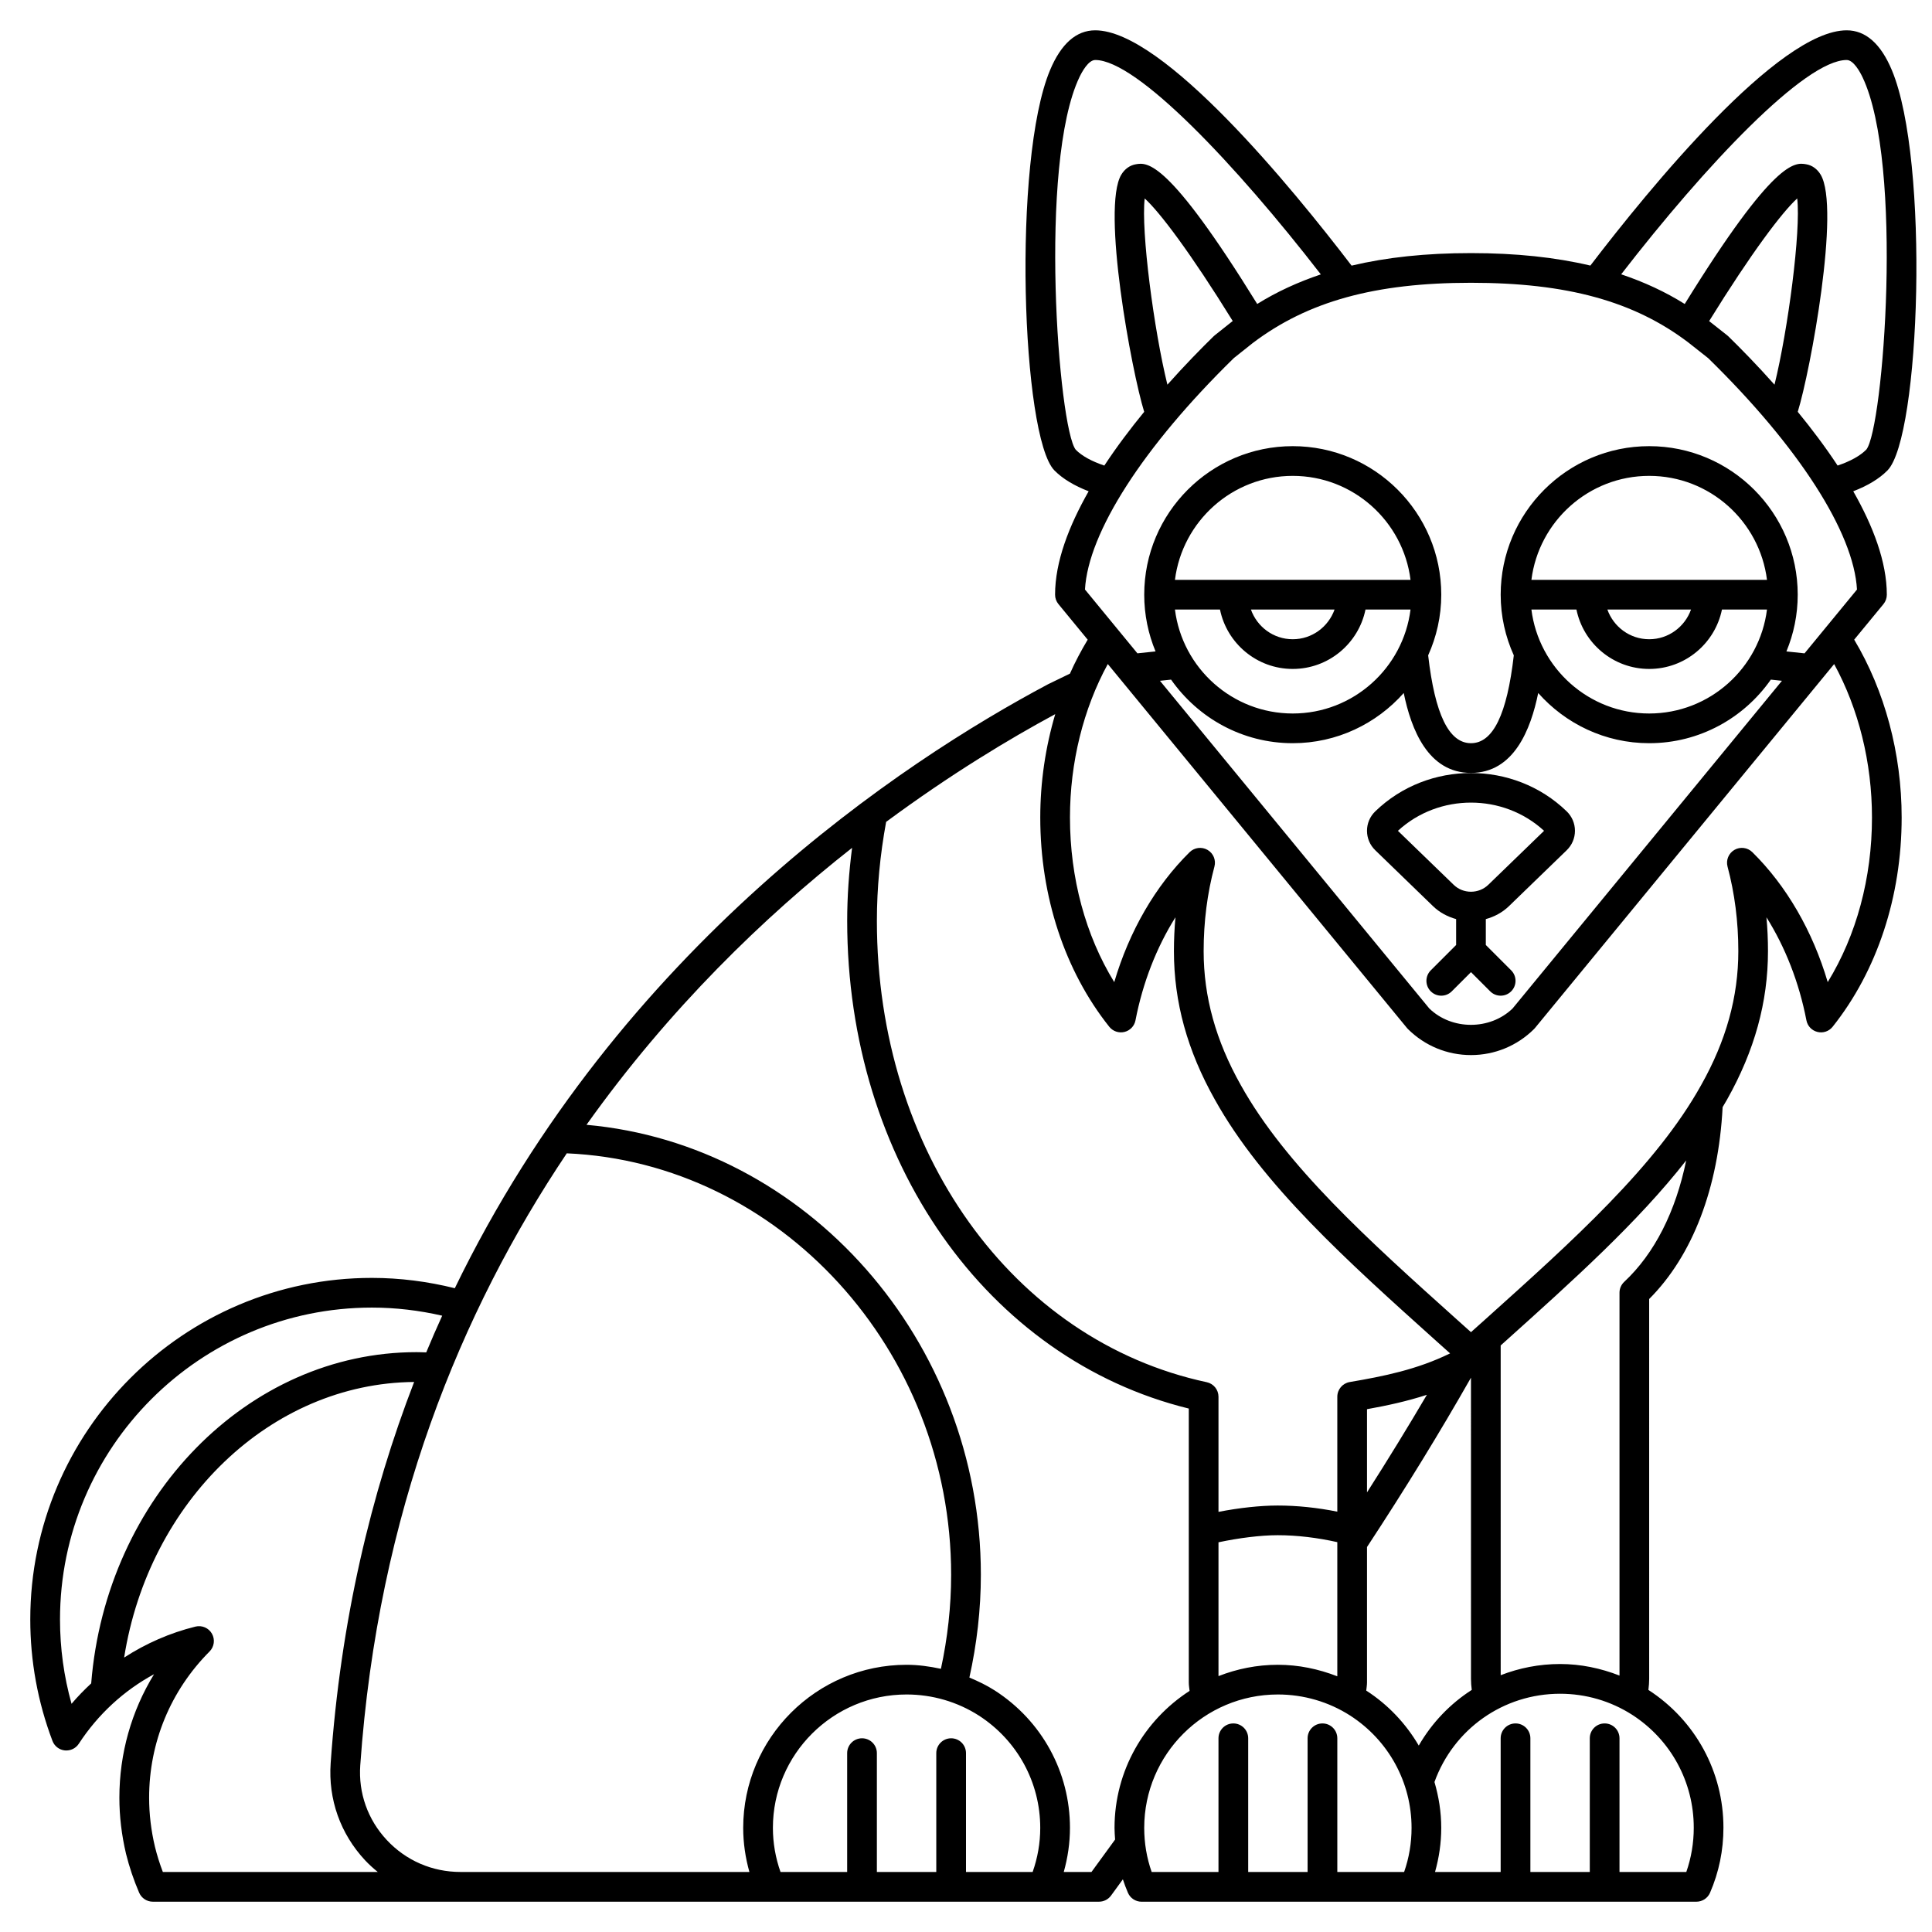 <?xml version="1.0" encoding="UTF-8"?>
<!-- Uploaded to: ICON Repo, www.svgrepo.com, Generator: ICON Repo Mixer Tools -->
<svg width="800px" height="800px" version="1.1" viewBox="144 144 512 512" xmlns="http://www.w3.org/2000/svg">
 <defs>
  <clipPath id="a">
   <path d="m152 152h499.9v496h-499.9z"/>
  </clipPath>
 </defs>
 <g clip-path="url(#a)">
  <path d="m643.13 304.1c0.582-0.703 0.898-1.59 0.898-2.5 0-8.699-3.652-18.199-8.895-27.406 3.789-1.465 6.871-3.293 9.074-5.531 8.684-8.824 11.188-82.137 1.152-106.08-2.93-7.004-6.957-10.547-11.969-10.547-18.078 0-52.34 41.949-67.926 62.344-9.289-2.191-19.656-3.305-31.645-3.305-11.965 0-22.328 1.113-31.633 3.32-15.586-20.391-49.859-62.359-67.941-62.359-5.012 0-9.035 3.547-11.969 10.547-10.031 23.945-7.531 97.258 1.152 106.08 2.199 2.234 5.285 4.066 9.074 5.531-5.242 9.207-8.895 18.707-8.895 27.406 0 0.91 0.316 1.793 0.898 2.5l7.746 9.422c-1.723 2.883-3.316 5.863-4.703 8.996l-5.785 2.805c-38.18 20.301-113.42 69.621-157.23 160.07-7.168-1.785-14.543-2.738-21.98-2.738-49.922 0-90.527 40.605-90.527 90.527 0 11.035 1.98 21.859 5.879 32.172 0.527 1.391 1.781 2.367 3.258 2.523 1.488 0.148 2.914-0.527 3.719-1.762 5.098-7.816 11.953-14.109 19.945-18.434-5.984 9.758-9.188 21.004-9.188 32.73 0 4.914 0.59 9.906 1.766 14.879 0.859 3.465 2.027 6.926 3.473 10.293 0.625 1.445 2.047 2.383 3.617 2.383h250.76c1.254 0 2.441-0.602 3.184-1.617l3.137-4.309c0.402 1.199 0.828 2.394 1.34 3.562 0.621 1.438 2.043 2.371 3.609 2.371l67.613-0.004h79.43c1.566 0 2.988-0.93 3.613-2.375 2.359-5.449 3.551-11.246 3.551-17.246 0-14.797-7.426-28.434-19.871-36.492-0.004-0.004-0.012-0.004-0.016-0.008 0.121-0.973 0.207-1.949 0.207-2.926l-0.004-100.67c11.531-11.527 18.367-29.473 19.469-50.855 0.387-0.656 0.793-1.316 1.16-1.977 7.305-12.98 10.859-25.855 10.859-39.359 0-3.027-0.133-6.019-0.406-8.973 5.012 7.969 8.66 17.309 10.594 27.312 0.289 1.508 1.43 2.707 2.926 3.074 1.496 0.375 3.059-0.168 4.019-1.371 11.797-14.812 18.293-34.512 18.293-55.473 0-16.984-4.481-33.578-12.578-47.117zm-9.738-144.2c1.82 0 3.527 3.164 4.18 4.523 10.977 22.949 5.543 93.105 1.027 98.715-1.633 1.66-4.231 3.102-7.613 4.238-3.289-4.992-6.922-9.793-10.562-14.242 3.344-10.797 11.355-54.059 6.062-62.855-0.91-1.512-2.277-2.492-3.852-2.75-2.969-0.512-8.441-1.371-32.164 37.031-5.176-3.25-10.781-5.824-16.84-7.867 22.414-28.977 48.703-56.793 59.762-56.793zm-31.367 73.227c-0.098-0.094-0.203-0.188-0.312-0.273l-4.773-3.762c11.227-18.152 19.367-28.898 23.34-32.504 1.008 8.582-2.43 34.82-6.016 49.355-4.656-5.231-9-9.652-12.238-12.816zm-172.94 30.055c-4.555-5.652-9.988-75.809 0.988-98.758 0.652-1.359 2.356-4.523 4.176-4.523 11.059 0 37.355 27.828 59.785 56.816-6.047 2.039-11.66 4.598-16.859 7.84-23.719-38.391-29.172-37.535-32.164-37.023-1.57 0.262-2.941 1.238-3.852 2.75-5.293 8.797 2.715 52.055 6.062 62.855-3.644 4.449-7.277 9.25-10.562 14.242-3.383-1.137-5.973-2.566-7.574-4.199zm24.289-17.238c-3.582-14.535-7.023-40.773-6.016-49.355 3.973 3.606 12.105 14.344 23.328 32.48l-4.773 3.797c-0.102 0.082-0.203 0.168-0.297 0.262-3.238 3.164-7.582 7.586-12.242 12.816zm17.598-7.043 4.973-3.957c14.59-11.066 32.438-16.004 57.879-16.004 25.445 0 43.234 4.898 57.629 15.844l5.227 4.125c23.992 23.449 38.602 46.203 39.441 61.324l-13.898 16.91-4.805-0.508c1.922-4.641 2.996-9.715 2.996-15.039 0-21.703-17.656-39.359-39.359-39.359-21.703 0-39.359 17.656-39.359 39.359 0 5.731 1.258 11.168 3.477 16.082-1.793 15.633-5.5 23.277-11.348 23.277-5.848 0-9.555-7.648-11.348-23.277 2.215-4.914 3.473-10.352 3.473-16.082 0-21.703-17.656-39.359-39.359-39.359s-39.359 17.656-39.359 39.359c0 5.324 1.074 10.398 3 15.035l-4.805 0.508-13.898-16.91c0.844-15.117 15.453-37.875 39.445-61.328zm-3.664 66.633c1.832 8.969 9.777 15.742 19.281 15.742s17.453-6.773 19.281-15.742h11.934c-1.949 15.508-15.188 27.551-31.215 27.551s-29.27-12.043-31.215-27.551zm8.199 0h22.164c-1.629 4.57-5.961 7.871-11.082 7.871-5.129 0-9.453-3.301-11.082-7.871zm-20.133-7.871c1.949-15.508 15.188-27.551 31.215-27.551s29.27 12.043 31.215 27.551zm31.215 43.293c11.703 0 22.199-5.164 29.414-13.301 1.977 9.676 6.461 21.176 17.82 21.176s15.844-11.496 17.816-21.172c7.215 8.133 17.711 13.297 29.414 13.297 13.332 0 25.113-6.68 32.234-16.848l2.945 0.312-71.387 86.844c-5.977 5.773-16.082 5.773-22.059 0l-71.383-86.844 2.945-0.312c7.129 10.168 18.906 16.848 32.238 16.848zm75.184-35.422c1.832 8.969 9.777 15.742 19.281 15.742 9.504 0 17.453-6.773 19.281-15.742h11.934c-1.949 15.508-15.188 27.551-31.215 27.551-16.027 0-29.27-12.043-31.215-27.551zm8.199 0h22.164c-1.629 4.57-5.961 7.871-11.082 7.871-5.129 0-9.453-3.301-11.082-7.871zm-20.133-7.871c1.949-15.508 15.188-27.551 31.215-27.551 16.027 0 29.27 12.043 31.215 27.551zm-126.19 35.594c-2.582 8.715-3.969 17.984-3.969 27.379 0 20.961 6.496 40.66 18.289 55.469 0.957 1.199 2.527 1.734 4.019 1.371 1.496-0.367 2.637-1.566 2.926-3.074 1.934-10.004 5.582-19.34 10.594-27.312-0.27 2.953-0.406 5.945-0.406 8.973 0 13.504 3.551 26.379 10.848 39.344 12.547 22.547 35.027 42.734 58.844 64.125l3.496 3.129c-8.762 4.293-17.594 6.066-26.617 7.598-1.887 0.328-3.273 1.969-3.273 3.887v30.461c-5.289-1.066-10.668-1.625-15.801-1.625-4.602 0-10.211 0.609-15.688 1.68v-30.516c0-1.859-1.301-3.461-3.113-3.848-51.469-11.008-87.414-61.289-87.414-122.27 0-8.664 0.844-17.477 2.449-26.219 17.066-12.617 32.691-22.02 44.816-28.555zm82.422 258.77s-0.004 0-0.004-0.004c0.078-0.727 0.203-1.445 0.203-2.18v-35.863c10.219-15.555 19.434-30.586 27.551-44.879l0.004 79.824c0 0.98 0.082 1.953 0.207 2.918-5.734 3.68-10.562 8.711-14.047 14.754-3.383-5.773-8.066-10.797-13.914-14.57zm-39.16-3.84v-35.461c5.441-1.156 11.215-1.879 15.688-1.879 5.121 0 10.52 0.656 15.801 1.84v35.551c-4.996-1.945-10.301-3.051-15.742-3.051-5.559 0-10.855 1.086-15.746 3zm39.359-48.684v-22.051c5.301-0.953 10.566-2.086 15.867-3.812-4.934 8.395-10.227 17.031-15.867 25.863zm-343.31 56.027c-2.031-7.262-3.059-14.746-3.059-22.348 0-45.574 37.082-82.656 82.656-82.656 6.301 0 12.543 0.746 18.629 2.148-1.453 3.191-2.863 6.434-4.231 9.727-0.863-0.027-1.727-0.066-2.59-0.066-44.672 0-82.242 38.43-86.199 87.781-1.824 1.703-3.582 3.484-5.207 5.414zm24.195 44.562c-0.844-2.211-1.543-4.445-2.086-6.652-1.031-4.34-1.551-8.719-1.551-13.027 0-14.621 5.688-28.383 16.012-38.746 1.246-1.25 1.508-3.18 0.637-4.715-0.867-1.539-2.641-2.301-4.367-1.887-6.785 1.676-13.141 4.481-18.902 8.207 6.535-41.398 38.805-72.695 76.852-73.035-11.457 29.672-19.473 63.23-22.121 101.02-0.672 9.57 2.566 18.707 9.117 25.734 1.047 1.121 2.184 2.137 3.367 3.102l-56.957-0.004zm78.887 0c-7.508 0-14.449-3.012-19.543-8.469-5.047-5.41-7.543-12.449-7.027-19.809 4.699-67.004 26.688-120.37 54.73-162.17 56.367 2.449 101.86 52.043 101.86 111.68 0 8.426-0.945 16.781-2.707 24.93-2.981-0.637-6.012-1.066-9.102-1.066-23.871 0-43.297 19.391-43.297 43.219 0 4.008 0.582 7.91 1.645 11.691l-73.043-0.004zm151.62 0h-17.664v-31.488c0-2.176-1.758-3.938-3.938-3.938-2.176 0-3.938 1.758-3.938 3.938v31.488h-15.742v-31.488c0-2.176-1.758-3.938-3.938-3.938-2.176 0-3.938 1.758-3.938 3.938v31.488h-17.664c-1.316-3.738-2.016-7.652-2.016-11.691 0-19.492 15.891-35.344 35.426-35.344 6.824 0 13.457 1.938 19.16 5.59 10.184 6.574 16.262 17.695 16.262 29.762 0.004 4.035-0.699 7.945-2.012 11.684zm15.59 0h-7.348c1.062-3.777 1.645-7.684 1.645-11.691 0-14.75-7.426-28.348-19.879-36.375-2.152-1.383-4.438-2.484-6.773-3.457 1.977-8.898 3.039-18.035 3.039-27.25 0-62.098-46.254-114.04-104.51-119.23 21.984-30.887 47.09-55.082 70.383-73.402-0.836 6.477-1.297 12.949-1.297 19.348 0 63.504 37.062 116.14 90.527 129.25v72.566c0 0.758 0.125 1.504 0.211 2.254-11.949 7.703-19.891 21.086-19.891 36.309 0 1.039 0.082 2.062 0.152 3.086zm80.891 0h-15.742v-35.426c0-2.176-1.758-3.938-3.938-3.938-2.176 0-3.938 1.758-3.938 3.938v35.426h-15.742v-35.426c0-2.176-1.758-3.938-3.938-3.938-2.176 0-3.938 1.758-3.938 3.938v35.426h-17.707c-1.312-3.731-1.973-7.652-1.973-11.691 0-19.492 15.891-35.344 35.426-35.344 6.824 0 13.457 1.938 19.16 5.59 10.184 6.574 16.262 17.695 16.262 29.762 0 4.035-0.66 7.953-1.973 11.691l-1.961-0.004zm78.719-11.742c0 4.055-0.664 7.992-1.977 11.746l-17.703-0.004v-35.426c0-2.176-1.758-3.938-3.938-3.938-2.176 0-3.938 1.758-3.938 3.938v35.426h-15.742v-35.426c0-2.176-1.758-3.938-3.938-3.938-2.176 0-3.938 1.758-3.938 3.938v35.426h-17.391c1.062-3.777 1.645-7.684 1.645-11.691 0-4.184-0.656-8.25-1.797-12.148 5.07-14.039 18.246-23.391 33.289-23.391 6.824 0 13.453 1.941 19.156 5.613 10.188 6.594 16.27 17.758 16.27 29.875zm-18.434-144.64c-0.793 0.742-1.246 1.785-1.246 2.875v101.46c-4.996-1.953-10.301-3.062-15.742-3.062-5.527 0-10.836 1.059-15.742 2.965l-0.004-87.387 1.172-1.051c18-16.164 35.23-31.652 47.992-47.984-2.773 13.516-8.375 24.668-16.43 32.184zm65.664-123.08c0 16.051-4.121 31.242-11.73 43.645-3.981-13.5-10.91-25.508-19.984-34.449-1.266-1.242-3.215-1.484-4.742-0.594-1.535 0.895-2.281 2.703-1.824 4.418 1.898 7.09 2.859 14.629 2.859 22.406 0 12.113-3.219 23.727-9.855 35.516-11.906 21.395-33.91 41.16-57.191 62.066l-3.801 3.402-3.785-3.391c-23.301-20.922-45.301-40.684-57.219-62.09-6.625-11.777-9.844-23.391-9.844-35.504 0-7.777 0.961-15.316 2.859-22.402 0.461-1.715-0.289-3.527-1.824-4.418-1.527-0.891-3.477-0.648-4.742 0.594-9.074 8.938-16.004 20.949-19.984 34.449-7.613-12.402-11.734-27.598-11.734-43.648 0-14.555 3.543-28.781 10.023-40.652l3.113 3.785 76.16 92.652c0.082 0.102 0.176 0.203 0.273 0.301 4.484 4.449 10.414 6.891 16.703 6.891 6.285 0 12.219-2.445 16.699-6.883 0.094-0.094 0.188-0.195 0.273-0.301l76.16-92.652 3.113-3.785c6.484 11.867 10.023 26.09 10.023 40.645z"/>
 </g>
 <path d="m523.76 384.14c1.762 1.703 3.891 2.805 6.129 3.43v6.859l-6.719 6.719c-1.539 1.539-1.539 4.027 0 5.566 0.77 0.766 1.773 1.152 2.781 1.152 1.008 0 2.016-0.387 2.781-1.152l5.094-5.09 5.09 5.09c0.766 0.766 1.773 1.152 2.781 1.152 1.008 0 2.016-0.387 2.781-1.152 1.539-1.539 1.539-4.027 0-5.566l-6.719-6.719v-6.859c2.238-0.621 4.367-1.723 6.129-3.43l15.293-14.805c1.418-1.375 2.199-3.207 2.199-5.164s-0.781-3.793-2.199-5.164c-13.977-13.535-36.73-13.535-50.707 0-1.422 1.371-2.203 3.203-2.203 5.16s0.781 3.793 2.199 5.164zm29.43-19.965-14.777 14.305c-1.262 1.219-2.918 1.832-4.57 1.84-0.004 0-0.008-0.004-0.016-0.004-0.008 0-0.012 0.004-0.02 0.004-1.656-0.004-3.309-0.613-4.57-1.84l-14.777-14.305c10.824-9.969 27.906-9.969 38.73 0z"/>
</svg>